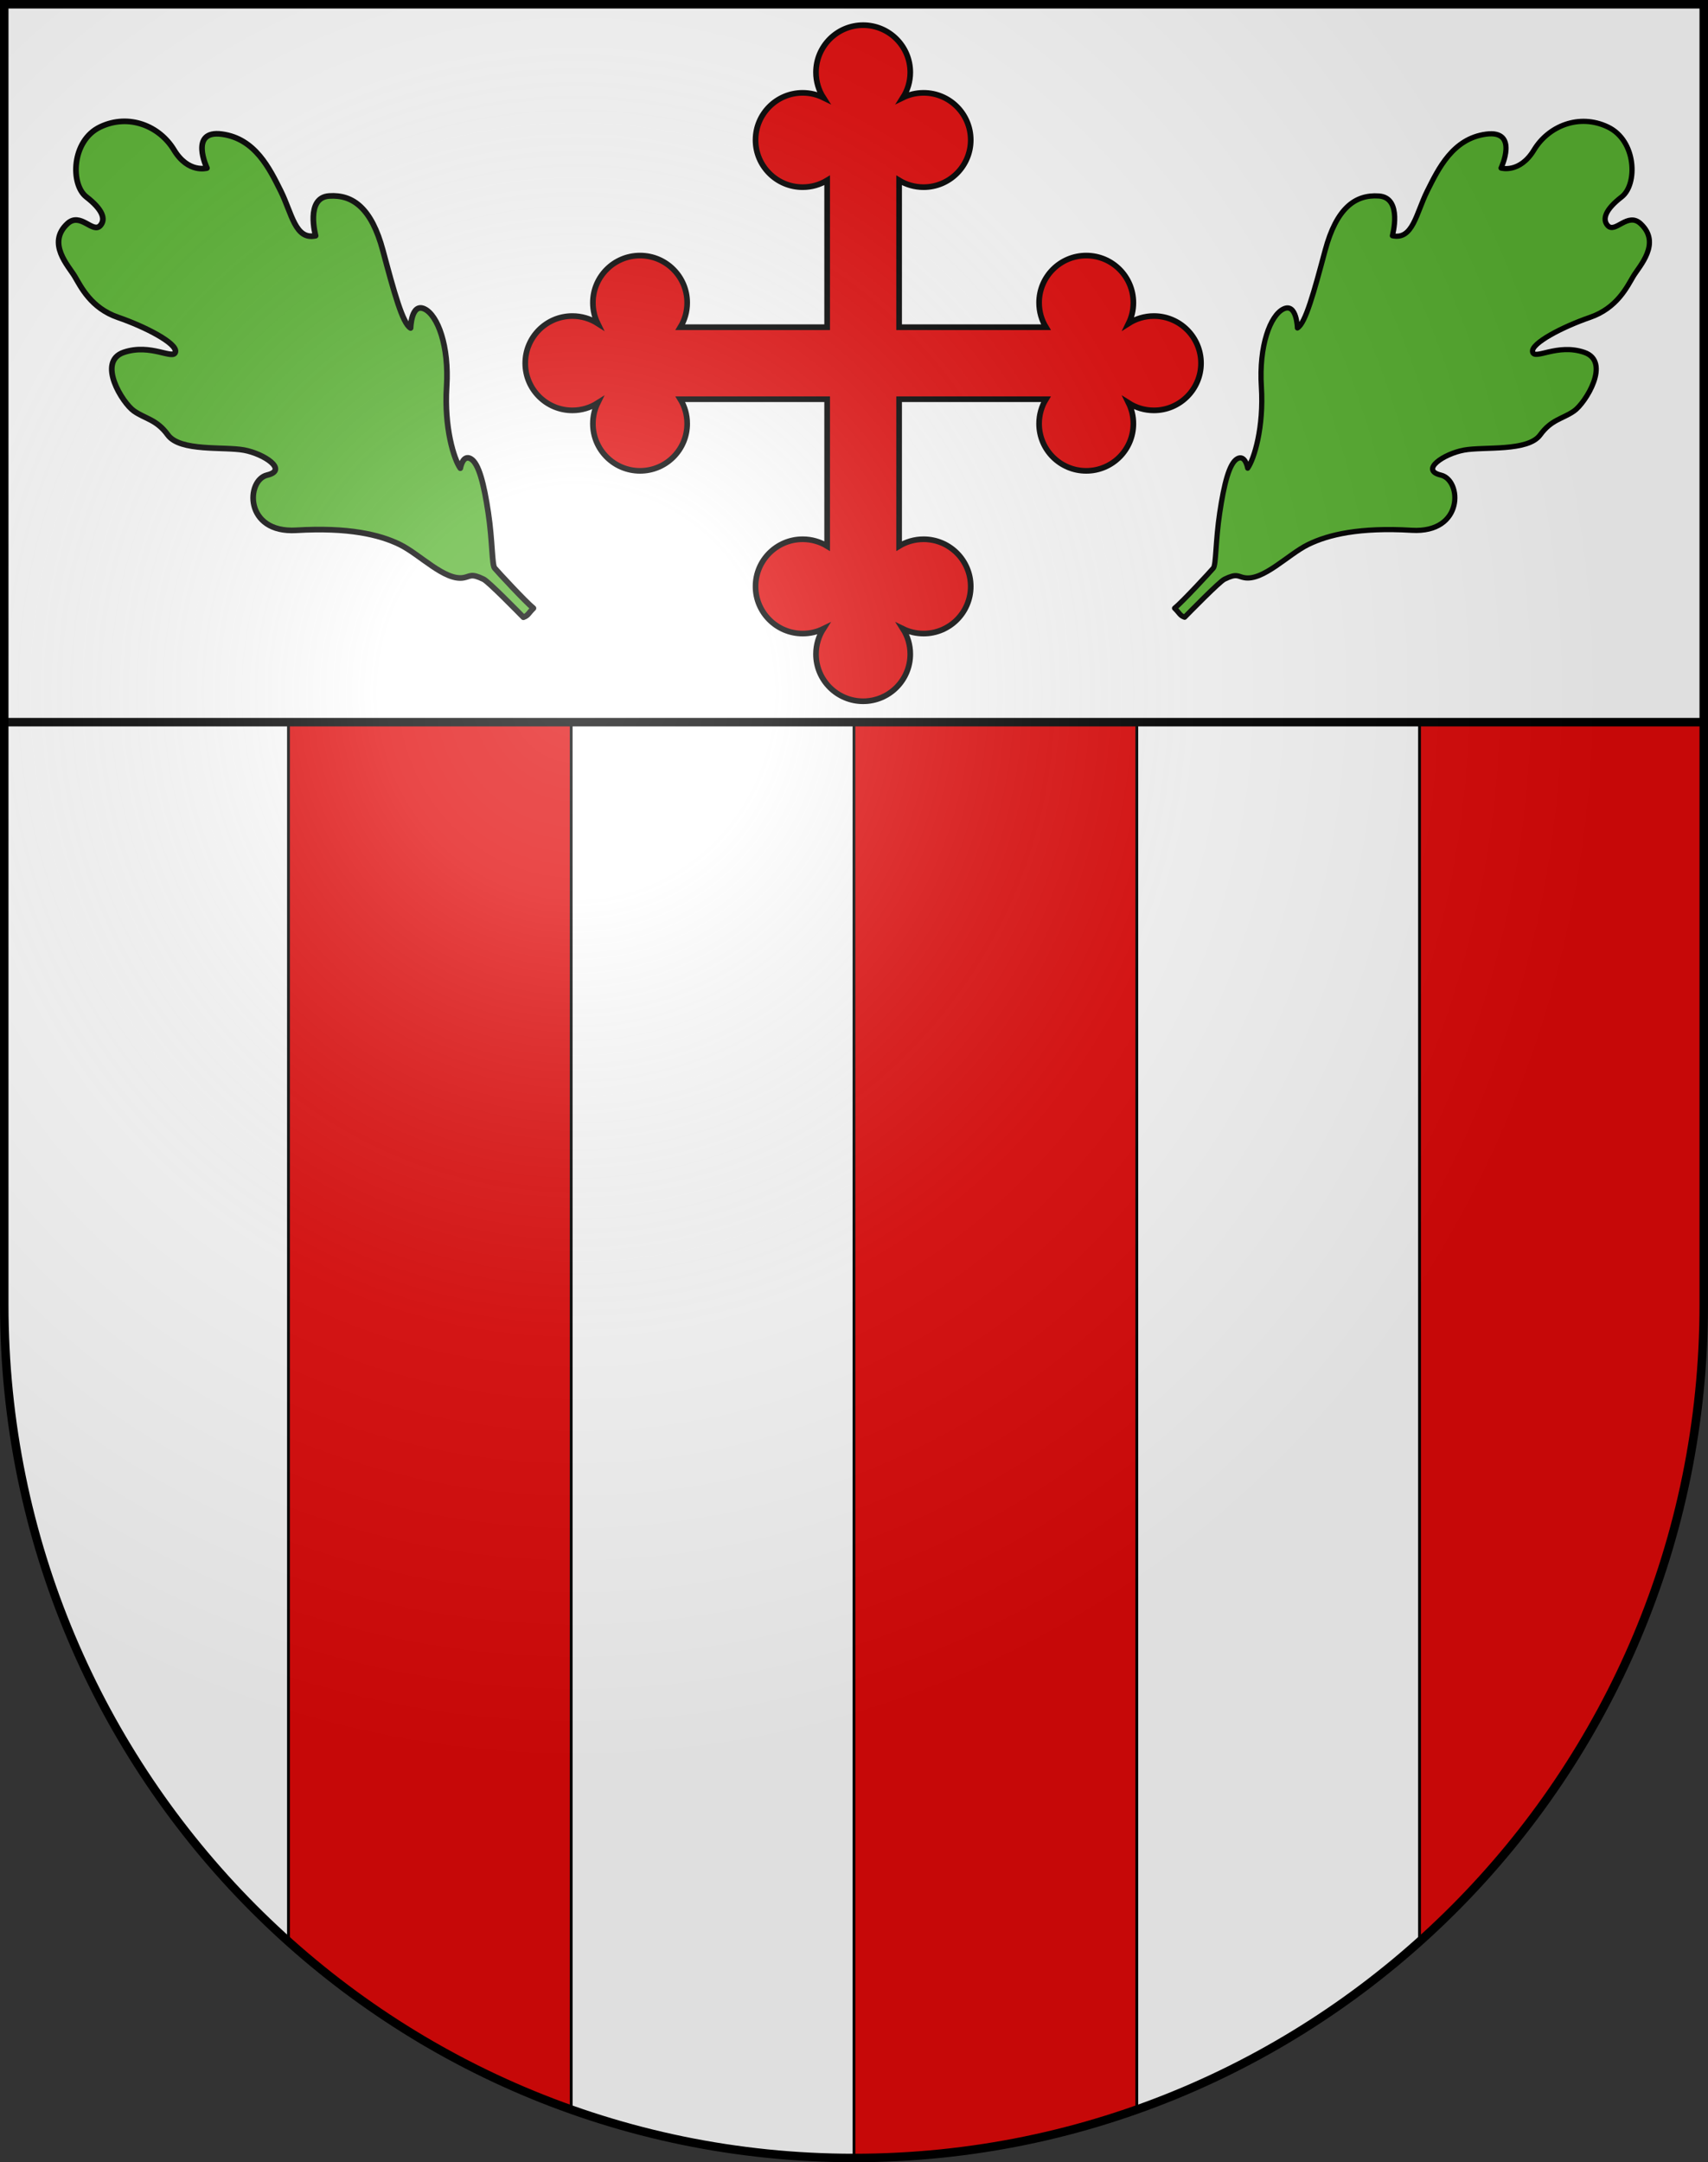 <?xml version="1.0" encoding="UTF-8" standalone="no"?>
<svg
   xmlns:i="http://ns.adobe.com/AdobeIllustrator/10.0/"
   xmlns:dc="http://purl.org/dc/elements/1.1/"
   xmlns:cc="http://web.resource.org/cc/"
   xmlns:rdf="http://www.w3.org/1999/02/22-rdf-syntax-ns#"
   xmlns:svg="http://www.w3.org/2000/svg"
   xmlns="http://www.w3.org/2000/svg"
   xmlns:xlink="http://www.w3.org/1999/xlink"
   xmlns:sodipodi="http://inkscape.sourceforge.net/DTD/sodipodi-0.dtd"
   xmlns:inkscape="http://www.inkscape.org/namespaces/inkscape"
   height="763"
   width="603"
   version="1.0"
   id="svg20"
   sodipodi:version="0.32"
   inkscape:version="0.43"
   sodipodi:docname="Ponthaux-coat_of_arms.svg"
   sodipodi:docbase="C:\Documents and Settings\Chris Nendick\My Documents\My Pictures\Inkscape work\Blazons">
  <rect width="100%" height="100%" fill="#333333" stroke="none"/>
  <defs
     id="defs29">
    <linearGradient
       id="linearGradient2893">
      <stop
         style="stop-color:#ffffff;stop-opacity:0.314;"
         offset="0"
         id="stop2895" />
      <stop
         id="stop2897"
         offset="0.19"
         style="stop-color:#ffffff;stop-opacity:0.251;" />
      <stop
         style="stop-color:#6b6b6b;stop-opacity:0.125;"
         offset="0.6"
         id="stop2901" />
      <stop
         style="stop-color:#000000;stop-opacity:0.125;"
         offset="1"
         id="stop2899" />
    </linearGradient>
    <radialGradient
       inkscape:collect="always"
       xlink:href="#linearGradient2893"
       id="radialGradient3236"
       gradientUnits="userSpaceOnUse"
       gradientTransform="matrix(1.215,1.531577e-24,1.464684e-23,1.267,-839.192,-490.489)"
       cx="858.042"
       cy="579.933"
       fx="858.042"
       fy="579.933"
       r="300" />
  </defs>
  <sodipodi:namedview
     inkscape:window-height="808"
     inkscape:window-width="1152"
     inkscape:pageshadow="2"
     inkscape:pageopacity="0.0"
     guidetolerance="10.0"
     gridtolerance="10.0"
     objecttolerance="10.0"
     borderopacity="1.0"
     bordercolor="#666666"
     pagecolor="#ffffff"
     id="base"
     inkscape:zoom="0.84010485"
     inkscape:cx="301.5"
     inkscape:cy="381.5"
     inkscape:window-x="-4"
     inkscape:window-y="-4"
     inkscape:current-layer="layer2"
     showgrid="false"
     showguides="true"
     inkscape:guide-bbox="true" />
  <desc
     id="desc22">Coat of Arms of Canton of Freiburg (Fribourg)</desc>
  <g
     inkscape:groupmode="layer"
     id="layer1"
     inkscape:label="Fond écu"
     style="opacity:1">
    <path
       id="path1899"
       d="M 1.5,1.5 L 1.5,460.368 C 1.5,626.678 135.815,761.5 301.5,761.5 C 467.185,761.5 601.5,626.678 601.5,460.368 L 601.5,1.5 L 1.5,1.5 z "
       style="fill:#ffffff;fill-opacity:1" />
    <path
       style="fill:#e20909;fill-opacity:1;stroke:#000000;stroke-opacity:1"
       d="M 101.844,1.5 L 101.844,685.125 C 130.663,710.937 164.483,731.24 201.656,744.406 L 201.656,1.5 L 101.844,1.5 z M 301.5,1.5 L 301.5,761.5 C 336.508,761.5 370.108,755.469 401.344,744.406 L 401.344,1.5 L 301.5,1.5 z M 501.156,1.5 L 501.156,685.125 C 558.7,633.585 596.322,560.109 601,477.781 L 601,1.5 L 501.156,1.5 z "
       id="path1530" />
    <g
       id="g2006"
       inkscape:label="Fond écu"
       transform="translate(269.825,986.611)" />
  </g>
  <g
     inkscape:groupmode="layer"
     id="layer2"
     inkscape:label="Meubles"
     style="opacity:1;display:inline">
    <rect
       style="fill:#ffffff;fill-opacity:1;stroke:none"
       x="1.5"
       y="1.5"
       i:knockout="Off"
       width="600"
       height="253.336"
       id="rect2850" />
    <path
       style="fill:none;fill-rule:evenodd;stroke:#000000;stroke-width:3;stroke-linecap:butt;stroke-linejoin:miter;stroke-miterlimit:4;stroke-dasharray:none;stroke-opacity:1"
       d="M 1.5,254.832 L 601.5,254.832"
       id="path4660" />
    <path
       style="fill:#5ab532;stroke:#000000;stroke-width:2;stroke-linecap:round;stroke-linejoin:round;stroke-miterlimit:4;stroke-dasharray:none"
       d="M 184.776,217.807 C 183.222,216.234 172.526,205.284 170.733,204.404 C 166.285,202.223 166.089,203.415 163.717,203.852 C 157.053,205.077 148.276,195.64 141.16,192.152 C 134.043,188.663 123.049,186.031 104.602,187.127 C 86.155,188.223 86.795,169.413 94.316,167.646 C 101.835,165.878 93.242,160.125 86.142,158.826 C 79.041,157.527 63.579,159.433 59.253,153.472 C 55.276,147.993 51.364,147.873 47.303,145.047 C 43.241,142.222 34.112,127.606 43.68,124.341 C 53.247,121.075 61.27,127.189 61.925,124.174 C 62.58,121.158 51.301,115.307 41.683,112.005 C 32.066,108.702 28.541,101.135 26.376,97.506 C 24.212,93.878 16.42,85.835 23.761,78.962 C 28.393,74.624 32.778,82.603 35.443,79.556 C 37.407,77.311 36.183,73.887 30.493,69.493 C 24.803,65.1 25.208,49.641 35.363,44.802 C 45.519,39.963 56.345,44.5 61.413,52.888 C 66.481,61.277 73.061,59.305 73.061,59.305 C 73.061,59.305 66.65,45.767 78.366,47.339 C 90.082,48.912 95.166,59.49 99.11,67.391 C 103.054,75.292 104.194,84.771 111.428,83.184 C 111.428,83.184 107.704,69.743 116.197,69.159 C 124.69,68.574 131.218,73.636 135.162,88.337 C 139.104,103.041 142.108,114.137 144.961,115.729 C 144.961,115.729 145.18,106.789 149.863,109.02 C 154.545,111.252 158.589,122.09 157.682,136.468 C 156.774,150.846 160.247,162.046 162.513,165.21 C 162.513,165.21 163.336,160.287 166.189,161.878 C 169.043,163.47 170.872,170.912 172.382,180.956 C 173.891,191 173.651,199.27 174.624,200.453 C 175.598,201.637 185.729,212.578 188.324,214.624 C 186.436,216.488 186.492,217.187 184.776,217.807 z "
       id="path2911" />
    <path
       style="fill:#5ab532;stroke:#000000;stroke-width:1.835;stroke-linecap:round;stroke-linejoin:round;stroke-miterlimit:4;stroke-dasharray:none"
       i:knockout="Off"
       d="M 418.224,217.807 C 419.778,216.234 430.474,205.284 432.267,204.404 C 436.715,202.223 436.911,203.415 439.283,203.852 C 445.947,205.077 454.724,195.64 461.84,192.152 C 468.957,188.663 479.951,186.031 498.398,187.127 C 516.845,188.223 516.205,169.413 508.684,167.646 C 501.165,165.878 509.758,160.125 516.858,158.826 C 523.959,157.527 539.421,159.433 543.747,153.472 C 547.724,147.993 551.636,147.873 555.697,145.047 C 559.759,142.222 568.888,127.606 559.32,124.341 C 549.753,121.075 541.73,127.189 541.075,124.174 C 540.42,121.158 551.699,115.307 561.317,112.005 C 570.934,108.702 574.459,101.135 576.624,97.506 C 578.788,93.878 586.58,85.835 579.239,78.962 C 574.607,74.624 570.222,82.603 567.557,79.556 C 565.593,77.311 566.817,73.887 572.507,69.493 C 578.197,65.1 577.792,49.641 567.637,44.802 C 557.481,39.963 546.655,44.5 541.587,52.888 C 536.519,61.277 529.939,59.305 529.939,59.305 C 529.939,59.305 536.35,45.767 524.634,47.339 C 512.918,48.912 507.834,59.49 503.89,67.391 C 499.946,75.292 498.806,84.771 491.572,83.184 C 491.572,83.184 495.296,69.743 486.803,69.159 C 478.31,68.574 471.782,73.636 467.838,88.337 C 463.896,103.041 460.892,114.137 458.039,115.729 C 458.039,115.729 457.82,106.789 453.137,109.02 C 448.455,111.252 444.411,122.09 445.318,136.468 C 446.226,150.846 442.753,162.046 440.487,165.21 C 440.487,165.21 439.664,160.287 436.811,161.878 C 433.957,163.47 432.128,170.912 430.618,180.956 C 429.109,191 429.349,199.27 428.376,200.453 C 427.402,201.637 417.271,212.578 414.676,214.624 C 416.564,216.488 416.508,217.187 418.224,217.807 z "
       id="path2098"
       sodipodi:nodetypes="csscscscscssscsccscssccccsscscscc" />
    <path
       id="path2512"
       d="M 407.37,111.526 C 404.085,111.526 401.025,112.482 398.445,114.125 C 399.523,111.921 400.129,109.444 400.129,106.825 C 400.129,97.634 392.679,90.184 383.487,90.184 C 374.296,90.184 366.845,97.634 366.845,106.825 C 366.845,109.989 367.728,112.946 369.26,115.464 L 317.428,115.464 L 317.428,63.631 C 319.946,65.164 322.903,66.046 326.066,66.046 C 335.258,66.046 342.708,58.595 342.708,49.405 C 342.708,40.214 335.258,32.763 326.066,32.763 C 323.448,32.763 320.971,33.369 318.767,34.447 C 320.41,31.867 321.366,28.807 321.366,25.521 C 321.366,16.331 313.915,8.88 304.724,8.88 C 295.533,8.88 288.082,16.331 288.082,25.521 C 288.082,28.807 289.038,31.867 290.681,34.447 C 288.477,33.369 286.001,32.763 283.382,32.763 C 274.191,32.763 266.74,40.214 266.74,49.405 C 266.74,58.595 274.191,66.046 283.382,66.046 C 286.545,66.046 289.502,65.164 292.02,63.631 L 292.02,115.464 L 240.187,115.464 C 241.72,112.946 242.603,109.989 242.603,106.825 C 242.603,97.634 235.152,90.184 225.961,90.184 C 216.77,90.184 209.319,97.634 209.319,106.825 C 209.319,109.444 209.925,111.921 211.003,114.125 C 208.423,112.482 205.363,111.526 202.078,111.526 C 192.887,111.526 185.436,118.976 185.436,128.168 C 185.436,137.359 192.887,144.81 202.078,144.81 C 205.363,144.81 208.423,143.854 211.003,142.21 C 209.925,144.415 209.319,146.891 209.319,149.51 C 209.319,158.701 216.77,166.152 225.961,166.152 C 235.152,166.152 242.603,158.701 242.603,149.51 C 242.603,146.347 241.72,143.39 240.187,140.872 L 292.02,140.872 L 292.02,192.704 C 289.502,191.172 286.545,190.289 283.382,190.289 C 274.191,190.289 266.74,197.74 266.74,206.931 C 266.74,216.122 274.191,223.573 283.382,223.573 C 286.001,223.573 288.477,222.967 290.681,221.889 C 289.038,224.469 288.082,227.529 288.082,230.814 C 288.082,240.006 295.533,247.456 304.724,247.456 C 313.915,247.456 321.366,240.006 321.366,230.814 C 321.366,227.529 320.41,224.469 318.767,221.889 C 320.971,222.967 323.448,223.573 326.066,223.573 C 335.258,223.573 342.708,216.122 342.708,206.931 C 342.708,197.74 335.258,190.289 326.066,190.289 C 322.903,190.289 319.946,191.172 317.428,192.704 L 317.428,140.872 L 369.26,140.872 C 367.728,143.39 366.845,146.347 366.845,149.51 C 366.845,158.701 374.296,166.152 383.487,166.152 C 392.679,166.152 400.129,158.701 400.129,149.51 C 400.129,146.891 399.523,144.415 398.445,142.21 C 401.025,143.854 404.085,144.81 407.37,144.81 C 416.562,144.81 424.012,137.359 424.012,128.168 C 424.012,118.976 416.562,111.526 407.37,111.526 z "
       style="fill:#e20909;stroke:#000000;fill-opacity:1;stroke-opacity:1;stroke-width:2;stroke-miterlimit:4;stroke-dasharray:none" />
  </g>
  <g
     inkscape:groupmode="layer"
     id="layer3"
     inkscape:label="Reflet final"
     style="display:inline"
     sodipodi:insensitive="true">
    <path
       style="fill:url(#radialGradient3236);fill-opacity:1"
       d="M 1.5,1.5 L 1.5,460.368 C 1.5,626.679 135.815,761.5 301.5,761.5 C 467.185,761.5 601.5,626.679 601.5,460.368 L 601.5,1.5 L 1.5,1.5 z "
       id="path2346" />
  </g>
  <g
     inkscape:groupmode="layer"
     id="layer4"
     inkscape:label="Contour final"
     style="display:inline">
    <path
       style="fill:none;fill-opacity:1;stroke:#000000;stroke-width:3;stroke-miterlimit:4;stroke-dasharray:none;stroke-opacity:1"
       d="M 1.5,1.5 L 1.5,460.368 C 1.5,626.679 135.815,761.5 301.5,761.5 C 467.185,761.5 601.5,626.679 601.5,460.368 L 601.5,1.5 L 1.5,1.5 z "
       id="path3239" />
  </g>
</svg>
